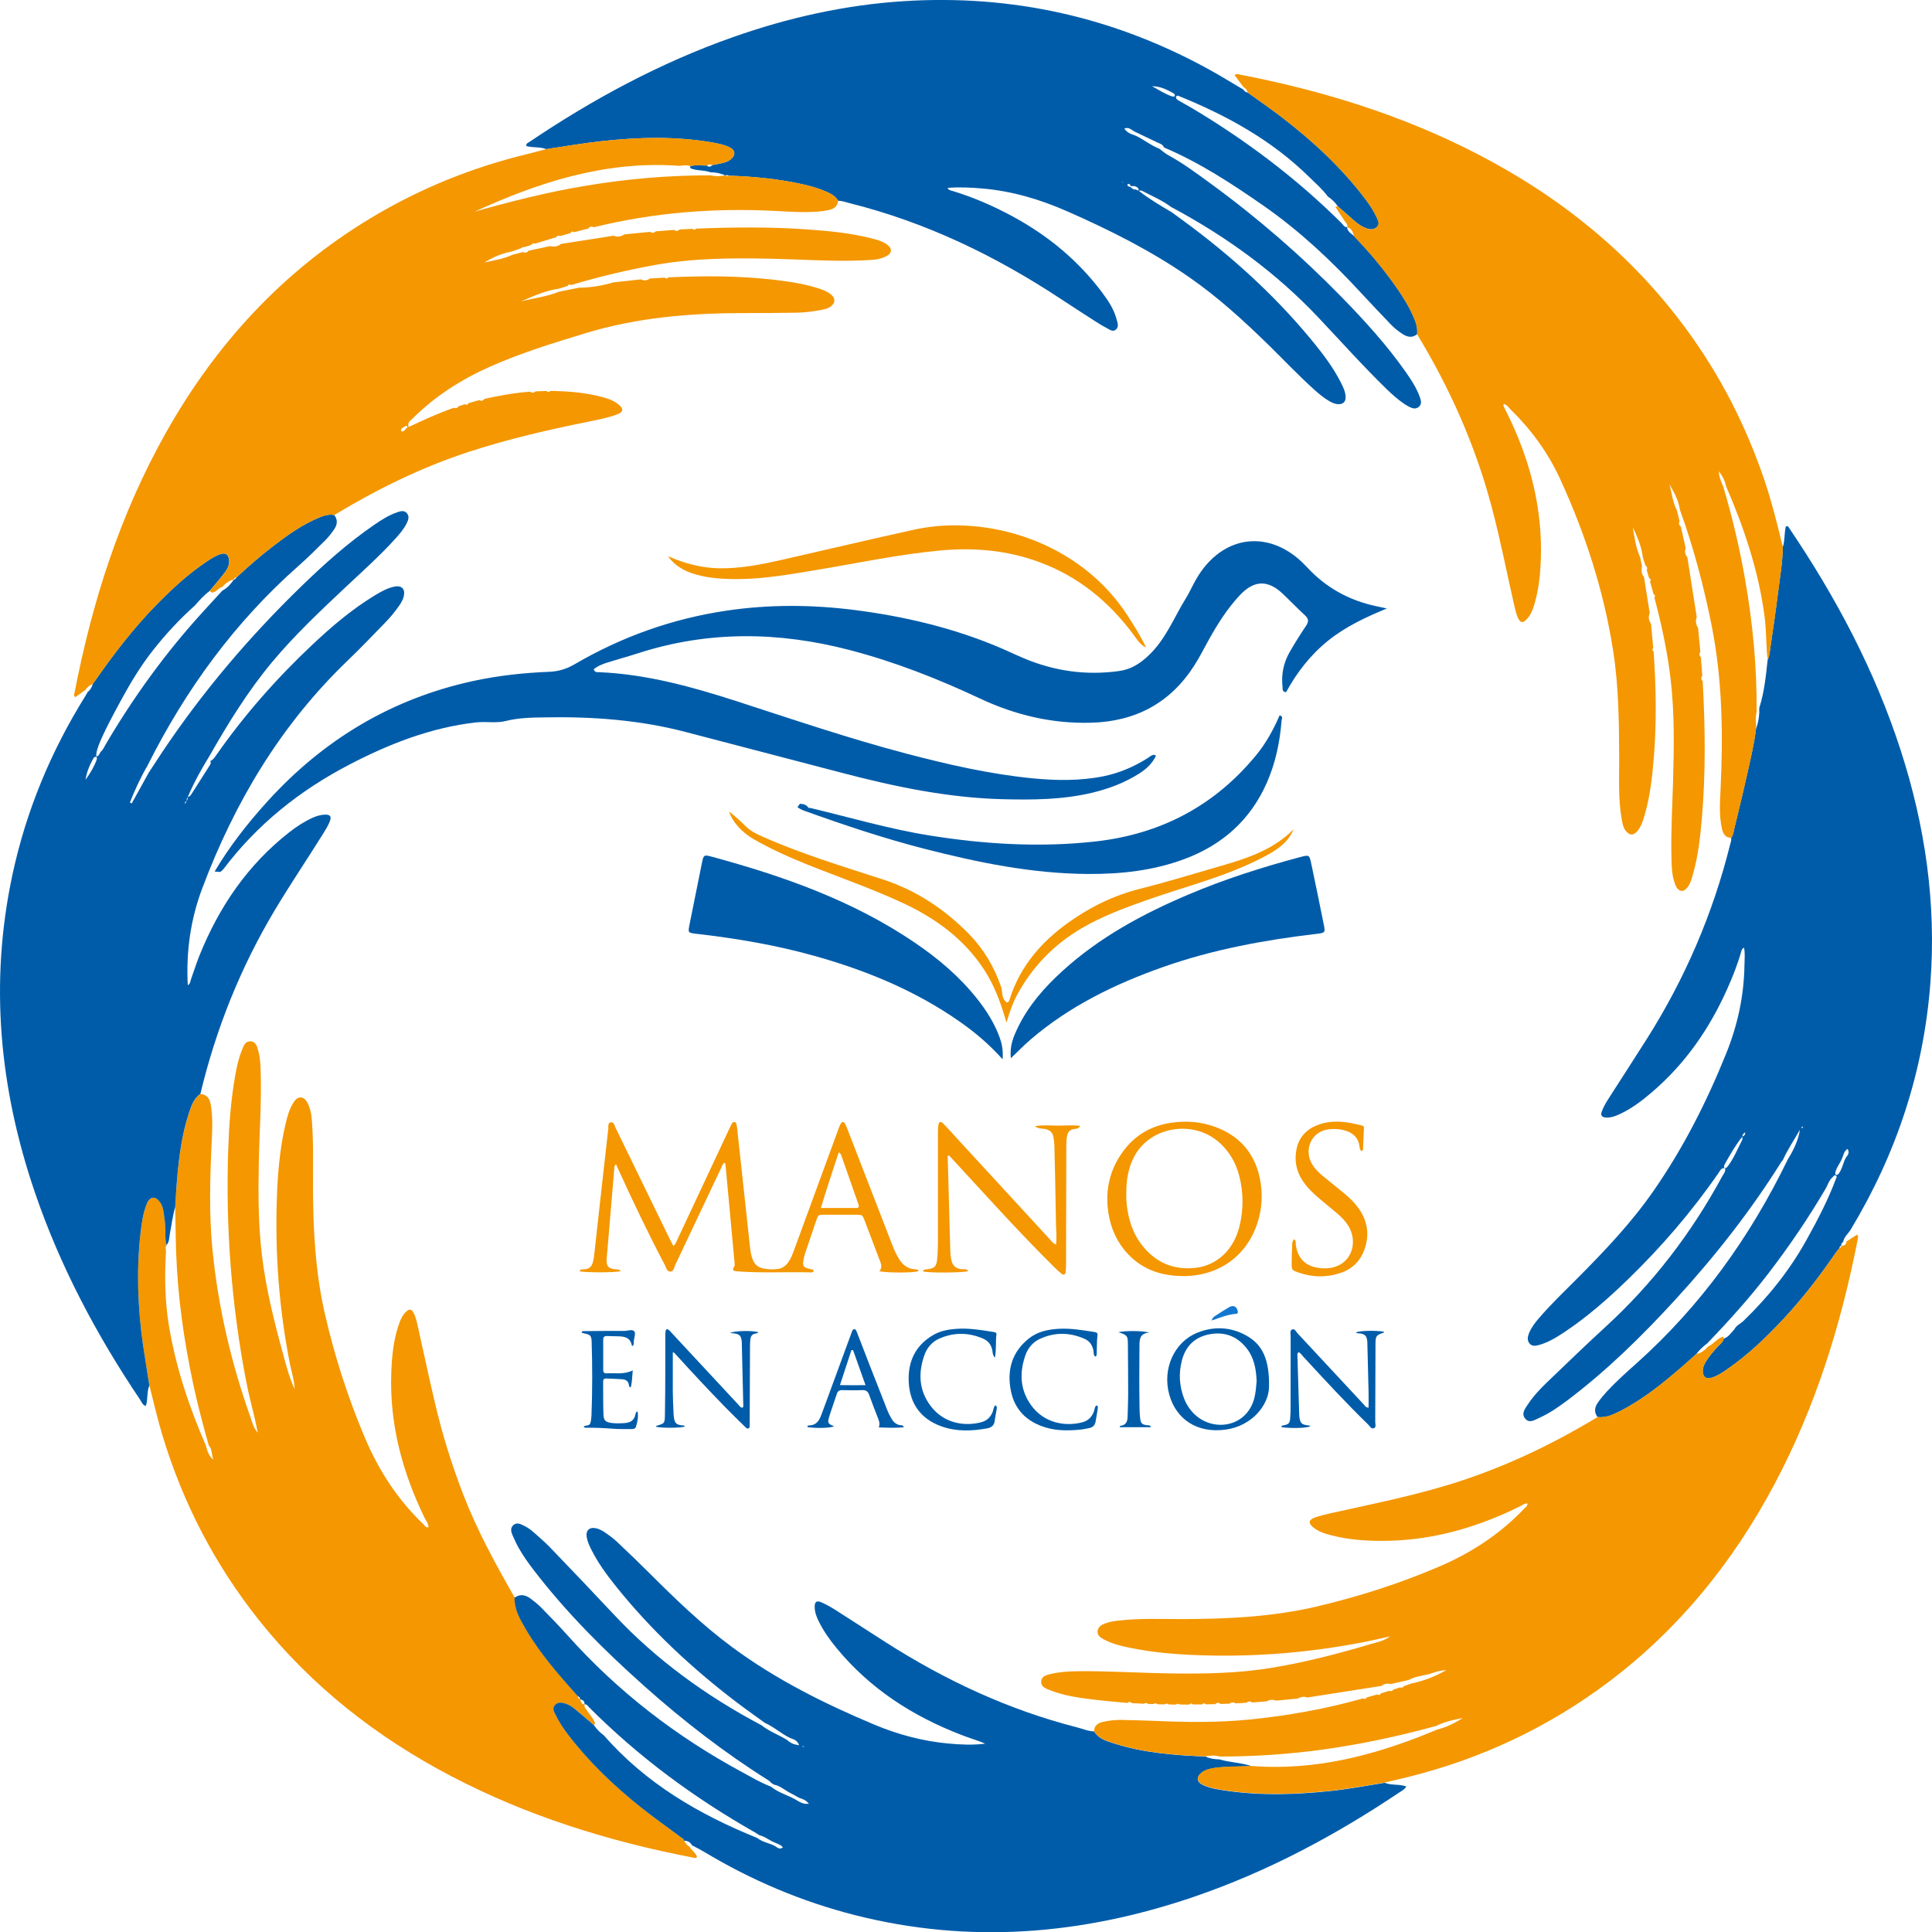 <?xml version="1.0" encoding="UTF-8"?>
<svg id="Capa_2" data-name="Capa 2" xmlns="http://www.w3.org/2000/svg" viewBox="0 0 504.54 504.55">
  <defs>
    <style>
      .cls-1 {
        fill: #005ca9;
      }

      .cls-2 {
        fill: #f49700;
      }

      .cls-3 {
        fill: #1277d1;
      }
    </style>
  </defs>
  <g id="Capa_1-2" data-name="Capa 1">
    <g>
      <g>
        <path class="cls-1" d="M465.59,142.84c.55-1.75,.36-3.62,.77-5.36,.65-.22,.78,.28,.97,.56,12.19,18.03,22.31,37.11,29.03,57.89,6.39,19.76,9.34,39.97,7.76,60.74-1.76,23.15-8.83,44.58-20.81,64.43-.65,1.08-1.73,1.9-1.98,3.23-.32,.25-.6,.53-.48,1v-.02c-.32,.08-.45,.33-.5,.64-.43,.57-.89,1.13-1.29,1.72-4.03,5.87-8.39,11.48-13.24,16.7-4.53,4.87-9.31,9.45-14.8,13.24-1.25,.87-2.53,1.71-3.99,2.17-1.48,.47-2.32-.18-2.36-1.71-.02-.92,.35-1.71,.8-2.47,.86-1.45,1.99-2.69,3.11-3.95,.57-.64,1.39-1.11,1.56-2.06,1.27-.41,1.91-1.53,2.77-2.41,.51-1.07,1.62-1.48,2.42-2.25,6.53-6.3,12.12-13.32,16.52-21.27,2.85-5.14,5.57-10.34,7.62-15.86,.13-.27,.33-.56-.03-.79-.35-.23-.54,.04-.72,.29-1.07,.82-1.36,2.12-2,3.2-4.49,7.64-9.47,14.96-14.86,21.99-4.96,6.46-10.4,12.5-16.05,18.36-1.06,.79-2.02,1.68-2.81,2.75-1.18,1.06-2.36,2.13-3.56,3.17-5.08,4.4-10.27,8.64-16.3,11.72-1.86,.95-3.75,1.81-5.93,1.58-.99-1.27-.78-2.56,.06-3.76,.68-.98,1.44-1.92,2.24-2.79,2.44-2.64,5.12-5.04,7.8-7.43,16.85-15.06,29.74-33.05,39.57-53.31,1.65-2.61,2.9-5.51,3.15-7.74-1.63,2.91-3.25,5.24-4.41,7.85-.15,.19-.31,.37-.44,.57-8.05,12.85-17.39,24.72-27.62,35.89-8.77,9.57-18,18.65-28.4,26.47-2.24,1.68-4.55,3.28-7.12,4.42-1.18,.53-2.62,1.58-3.73,.24-1.14-1.38,.03-2.71,.81-3.89,1.38-2.07,3.09-3.88,4.88-5.6,5.03-4.81,10.02-9.66,15.15-14.36,12.46-11.4,22.57-24.61,30.61-39.44,.35-.65,.96-1.25,.76-2.15-1.05-.11-1.31,.67-1.68,1.21-6.98,10.11-14.94,19.37-23.76,27.91-5.12,4.96-10.46,9.66-16.4,13.63-2.06,1.37-4.17,2.69-6.58,3.4-.92,.27-1.94,.54-2.67-.35-.68-.83-.49-1.8-.11-2.73,.63-1.5,1.61-2.76,2.66-3.97,3.13-3.64,6.61-6.96,10-10.36,7.12-7.15,14.06-14.46,19.83-22.77,7.8-11.22,13.93-23.34,19.02-35.99,2.95-7.33,4.61-14.97,4.73-22.9,.02-1.51,.2-3.05-.1-4.64-.54,.27-.61,.58-.7,.89-.96,3.4-2.25,6.67-3.69,9.88-4.66,10.44-11.04,19.64-19.8,27.09-2.5,2.13-5.11,4.12-8.1,5.53-1.23,.58-2.5,1.09-3.91,.96-.92-.09-1.3-.55-.99-1.46,.45-1.3,1.16-2.46,1.89-3.6,3.28-5.12,6.58-10.22,9.84-15.35,10.02-15.81,17.32-32.78,21.84-50.95,.13-.54,.39-1.06,.22-1.64,.54-.65,.61-1.47,.79-2.24,1.18-4.9,2.38-9.79,3.47-14.7,.85-3.82,1.78-7.63,2.24-11.52,.56-1.38,.79-2.83,.88-4.31,.01-.47-.08-.98,.06-1.41,1.28-4.04,1.66-8.22,2.13-12.4,.47-.87,.51-1.84,.64-2.78,.7-4.9,1.45-9.79,2.05-14.7,.49-3.96,1.21-7.89,1.24-11.89Zm-9.46,151.85c-.1,.35-.19,.7-.29,1.05-.54,.15-.78,.54-.82,1.08-1.85,2.32-3.31,4.88-4.74,7.47-.15,.74,.08,.94,.75,.53,1.69-2.16,2.7-4.71,3.94-7.12,.12-.24,.02-.6,.02-.91,.62-.09,.72-.58,.82-1.07,.1-.34,.21-.69,.31-1.03l.06-.06-.04,.06Zm23.94,11.94c1.07-1.29,1.21-3.01,2.04-4.41,.57-.64,.91-1.3,.39-2.18-.95,.56-1.02,1.47-1.35,2.23-.47,1.35-1.5,2.44-1.84,3.85-.11,.72,.12,.93,.76,.51Zm-9.3-12.15c.02-.06,.07-.15,.05-.19-.09-.13-.21-.12-.3,.04-.03,.05-.07,.15-.05,.19,.09,.14,.2,.12,.3-.04Z"/>
        <path class="cls-2" d="M180.02,482.19c.52,1.04,1.71,1.62,2.02,2.81-.43,.35-.82,.15-1.2,.08-21.95-4.24-43.11-10.82-62.98-21.22-19.52-10.22-36.53-23.53-50.29-40.84-11.43-14.38-19.74-30.39-25.08-47.96-1.33-4.37-2.35-8.81-3.47-13.22-.56-3.55-1.17-7.1-1.67-10.66-1.38-9.7-1.74-19.42-.64-29.17,.29-2.62,.66-5.25,1.68-7.71,.77-1.87,2.19-2.01,3.38-.37,.47,.65,.76,1.4,.89,2.21,.27,1.74,.55,3.47,.55,5.24,0,1.27-.09,2.56,.3,3.8l.04-.04c-.54,.53-.17,1.17-.21,1.76-.37,6.39-.29,12.78,.74,19.09,1.79,10.92,5.26,21.35,9.67,31.47,.39,1.39,.73,2.8,2,3.74-.55-1.22-.27-2.7-1.24-3.76-1.51-5.38-2.95-10.78-4.11-16.25-2.39-11.27-4-22.64-4.4-34.16-.14-3.91-.17-7.82-.24-11.73,.17-2.55,.29-5.1,.52-7.64,.51-5.73,1.24-11.44,3.06-16.93,.63-1.89,1.26-3.81,3.01-5.05,2.47,.29,2.66,2.27,2.87,4.08,.36,3.1,.17,6.23,.02,9.34-.42,9.11-.65,18.23,.25,27.32,1.49,15.03,4.91,29.64,9.98,43.86,.42,1.18,.63,2.46,1.87,3.88-.33-1.54-.55-2.59-.79-3.64-.72-3.11-1.56-6.2-2.17-9.34-3.94-20.17-5.48-40.54-4.78-61.08,.22-6.39,.69-12.77,1.8-19.09,.4-2.29,.88-4.56,1.76-6.72,.44-1.09,.83-2.46,2.34-2.34,1.36,.1,1.66,1.4,1.95,2.46,.39,1.39,.52,2.83,.58,4.27,.35,8.4-.29,16.78-.45,25.17-.15,8-.14,15.99,.82,23.95,1.06,8.76,3.17,17.29,5.52,25.77,.82,2.97,1.53,6.01,3.05,9.22-.15-2.52-.83-4.48-1.23-6.49-2.87-14.42-3.95-28.98-3.43-43.66,.23-6.4,.78-12.77,2.24-19.03,.47-2.03,1.02-4.05,2.17-5.81,1.08-1.66,2.62-1.6,3.55,.15,.72,1.35,1.03,2.84,1.15,4.38,.48,5.83,.3,11.66,.31,17.49,.03,11.22,.61,22.41,3.13,33.37,2.52,11,5.98,21.74,10.37,32.15,3.62,8.56,8.56,16.25,15.33,22.7,.36,.34,.6,.96,1.35,.8,.02-.95-.63-1.63-1-2.39-5.82-11.98-9.21-24.51-8.73-37.94,.15-4.16,.54-8.3,1.86-12.29,.45-1.37,.97-2.73,2.08-3.73,.81-.73,1.38-.63,1.89,.36,.55,1.07,.82,2.25,1.08,3.42,1.49,6.71,2.93,13.43,4.5,20.13,1.92,8.18,4.4,16.19,7.44,24.03,3.62,9.35,8.43,18.11,13.39,26.79-.08,3.11,1.43,5.66,2.91,8.2,3.74,6.44,8.64,11.99,13.57,17.5,.07,.4,.22,.75,.64,.92l-.02-.03c.18,.62,.33,1.27,1.17,1.3,0,0-.03,0-.03,0-.2,.84,.5,1.28,.85,1.87,.61,1.02,1.51,1.85,1.9,3.01-.09,.18-.18,.37-.28,.55-1.64-1.4-3.26-2.81-4.91-4.18-.74-.61-1.54-1.14-2.46-1.44-1.03-.34-2.08-.5-2.87,.44-.69,.82-.17,1.67,.21,2.45,.91,1.87,2.05,3.6,3.32,5.25,5.47,7.14,11.92,13.3,18.92,18.89,3.55,2.83,7.27,5.45,10.92,8.16,.03,.15,.12,.26,.27,.32l.1,.19c.39,.6,.67,1.3,1.42,1.58Z"/>
        <path class="cls-1" d="M142.66,38.94c-1.67-.64-3.49-.32-5.18-.79-.18-.67,.39-.83,.75-1.07,16.64-11.22,34.18-20.68,53.15-27.37,14.48-5.11,29.35-8.44,44.69-9.41,28.26-1.78,54.83,4.17,79.65,17.83,3.07,1.69,6.04,3.54,9.06,5.31,.2,.52,.68,.62,1.13,.76,2.98,2.15,6.01,4.24,8.93,6.48,8.08,6.21,15.51,13.1,21.69,21.25,1.16,1.53,2.23,3.13,3.02,4.88,.35,.77,.84,1.69,.05,2.45-.76,.74-1.76,.73-2.7,.39-1.13-.41-2.15-1.05-3.06-1.85-1.5-1.32-3-2.63-4.5-3.95-.68-1.03-1.56-1.85-2.58-2.53-1.42-1.95-3.26-3.51-4.96-5.19-9.79-9.61-21.56-16.05-34.15-21.14-.22-.09-.44,.11-.56,.34,.02,.57,.49,.79,.88,1.02,1.16,.69,2.37,1.31,3.53,2.01,14.12,8.45,27.18,18.3,38.86,29.92,.42,.42,.68,1.13,1.48,1.02h-.03c.02,1.24,1.13,1.65,1.82,2.38,4.09,4.22,7.84,8.74,11.2,13.56,1.73,2.48,3.3,5.06,4.48,7.86,.57,1.34,.94,2.7,.77,4.17-1.26,1.04-2.52,.77-3.76-.02-1.15-.74-2.21-1.59-3.15-2.57-2.59-2.72-5.19-5.43-7.73-8.19-7.77-8.42-16.08-16.23-25.5-22.79-8.25-5.74-16.65-11.24-25.96-15.19-.32-.85-1.15-1.03-1.84-1.36-1.91-.93-3.84-1.84-5.76-2.75-.84-.41-1.55-1.33-2.76-.83,.73,1.12,1.79,1.45,2.84,1.81,2.19,.99,4.04,2.59,6.3,3.45,.77,.57,1.49,1.23,2.32,1.68,3.88,2.11,7.4,4.74,10.95,7.33,12.31,8.97,23.78,18.92,34.42,29.83,5.98,6.13,11.74,12.46,16.67,19.49,1.43,2.03,2.79,4.11,3.64,6.46,.32,.9,.65,1.92-.28,2.66-.89,.72-1.83,.28-2.7-.16-.5-.25-.96-.58-1.42-.9-1.51-1.06-2.88-2.29-4.2-3.57-6.14-5.97-11.85-12.35-17.72-18.58-11.2-11.9-24.21-21.33-38.57-29-2.34-1.76-5.04-2.88-7.6-4.23-.29-.15-.61-.11-.91,.02-.01-.19-.03-.39-.04-.58-.5-.69-1.21-.76-1.98-.66-.17-.31-.29-.7-.78-.56-.06,.02-.13,.11-.13,.17,.01,.51,.42,.5,.77,.57,.37,.4,.76,.75,1.36,.67,.28,.12,.55,.24,.83,.35,2.68,2.12,5.62,3.85,8.56,5.57,1.87,1.37,3.75,2.72,5.6,4.12,11.85,8.96,22.67,18.99,32.01,30.57,2.46,3.05,4.77,6.22,6.56,9.73,.62,1.21,1.24,2.44,1.29,3.83,.04,1.27-.64,1.94-1.9,1.91-.91-.02-1.71-.41-2.47-.86-1.38-.82-2.61-1.84-3.8-2.91-4.11-3.69-7.89-7.71-11.83-11.57-6.58-6.44-13.36-12.64-20.95-17.89-9.97-6.9-20.76-12.31-31.83-17.17-7.06-3.1-14.4-5.28-22.14-5.93-2.97-.25-5.95-.41-9.04-.15,.35,.65,.87,.67,1.31,.8,5.53,1.67,10.8,3.98,15.87,6.74,9.11,4.96,16.95,11.43,23.18,19.76,1.58,2.11,3.06,4.31,3.76,6.91,.27,.99,.75,2.13-.26,2.87-.82,.6-1.67-.18-2.42-.56-1-.51-1.95-1.1-2.89-1.71-2.96-1.9-5.92-3.8-8.85-5.74-17.08-11.28-35.27-20.09-55.21-25.07-1-.25-1.98-.66-3.04-.63-.68-1.17-1.78-1.79-2.96-2.32-2.12-.94-4.34-1.57-6.61-2.06-6.25-1.36-12.59-1.97-18.97-2.18-.32-.19-.65-.16-.99-.08,0,0,0,0,0,0-1.22-.58-2.51-.8-3.86-.82-1.69-.64-3.57-.32-5.23-1.06l-.04-.53c1.45-.39,2.92-.15,4.38-.16,.48,.44,.93,.38,1.34-.1,.86-.18,1.72-.35,2.58-.53,.78-.17,1.55-.4,2.19-.91,1.49-1.19,1.38-2.5-.35-3.29-1.46-.67-3.04-.97-4.61-1.24-9.53-1.61-19.09-1.34-28.64-.3-4.84,.52-9.64,1.38-14.46,2.08Zm150.49,8.6c-.08-.05-.17-.09-.25-.14,.07,.07,.14,.13,.21,.2,.09,.05,.18,.1,.27,.14-.07-.07-.15-.14-.22-.2Zm12.97-22.35c.69,.13,.9-.08,.52-.72-2.38-1.38-3.92-1.93-5.78-1.95,1.87,1.02,3.45,2.07,5.26,2.67Z"/>
        <path class="cls-1" d="M178.23,480.1c-3.64-2.71-7.37-5.32-10.92-8.16-7-5.59-13.46-11.75-18.92-18.89-1.26-1.65-2.41-3.38-3.32-5.25-.38-.78-.9-1.63-.21-2.45,.79-.94,1.84-.78,2.87-.44,.93,.3,1.73,.83,2.46,1.44,1.66,1.37,3.28,2.78,4.91,4.18,.72,1.05,1.61,1.93,2.63,2.69,10.94,12.53,24.84,20.62,40.03,26.77,1.36,1.1,3.12,1.31,4.61,2.1,.62,.36,1.18,1,2.08,.39-.23-.25-.35-.47-.54-.57-.54-.28-1.11-.52-1.67-.77-1.35-.53-2.48-1.55-3.93-1.87-.4-.26-.8-.54-1.21-.77-15.87-9.01-30.43-19.76-43.33-32.71-.32-.32-.56-.81-1.15-.68h.03c.06-.83-.38-1.22-1.17-1.29,0,0,.02,.03,.02,.03,.04-.48-.25-.74-.64-.92-4.93-5.52-9.83-11.07-13.57-17.5-1.48-2.54-2.99-5.1-2.91-8.2,1.47-1.05,2.88-.72,4.2,.26,.96,.71,1.9,1.46,2.74,2.31,2.34,2.4,4.68,4.8,6.91,7.29,13.06,14.61,28.33,26.39,45.55,35.69,2.49,1.34,4.92,2.81,7.58,3.81,.05,.09,.12,.15,.22,.17,1.8,1.42,4.02,2,5.99,3.09,1.09,.61,2.13,1.41,3.5,1.19,.09,.04,.18,.08,.27,.13l-.2-.22c-.63-.83-1.54-1.16-2.49-1.46-.75-.42-1.48-.86-2.25-1.24-1.44-.72-2.65-1.91-4.3-2.2h0c-.19-.12-.38-.24-.57-.36-.29-.26-.56-.57-.88-.77-11.47-7.21-22.15-15.48-32.26-24.48-10.47-9.32-20.38-19.18-28.95-30.33-1.46-1.9-2.86-3.85-4.03-5.95-.58-1.04-1.07-2.14-1.56-3.24-.41-.91-.63-1.91,.24-2.66,.88-.76,1.82-.27,2.69,.15,.94,.46,1.8,1.04,2.58,1.74,1.42,1.29,2.91,2.52,4.23,3.9,5.6,5.82,11.18,11.66,16.7,17.56,11.16,11.93,24.2,21.33,38.59,28.95,2.05,1.65,4.57,2.5,6.77,3.9,.79,.77,1.73,1.13,3.04,1.31-.49-1.41-1.56-1.56-2.46-1.94-2.28-1.12-4.18-2.89-6.52-3.92-2.52-1.84-5.07-3.63-7.55-5.52-11.62-8.86-22.23-18.78-31.37-30.2-2.35-2.93-4.57-5.97-6.28-9.34-.55-1.07-1.06-2.17-1.28-3.35-.34-1.81,.68-2.8,2.48-2.38,.76,.18,1.51,.56,2.16,1,1.12,.76,2.24,1.56,3.22,2.49,2.86,2.68,5.68,5.4,8.45,8.16,6.85,6.84,13.81,13.57,21.61,19.34,11.45,8.48,24.11,14.79,37.19,20.28,6.15,2.58,12.55,4.29,19.21,4.92,3.23,.3,6.46,.46,9.72,.05-1.02-.49-2.07-.81-3.11-1.17-1.06-.36-2.11-.74-3.16-1.14-12.68-4.89-23.79-12.04-32.51-22.62-1.83-2.22-3.5-4.57-4.76-7.18-.57-1.17-.98-2.37-.98-3.67,0-1.25,.51-1.66,1.66-1.17,1.24,.53,2.44,1.2,3.59,1.92,4.45,2.83,8.87,5.72,13.32,8.56,15.54,9.93,32.06,17.64,49.98,22.22,1.46,.37,2.87,1.01,4.42,1.04,1.12,1.89,3.09,2.45,4.98,3.07,7.83,2.56,15.95,3.16,24.11,3.5,1.14,.56,2.37,.71,3.62,.74,2.79,.83,5.75,.84,8.51,1.79-1.12,.03-2.23,.04-3.35,.08-2.39,.1-4.79,.03-7.15,.52-.95,.2-1.87,.47-2.63,1.07-1.47,1.16-1.32,2.48,.4,3.26,1.83,.84,3.82,1.14,5.79,1.43,9.14,1.35,18.29,1.07,27.44,.11,4.76-.49,9.46-1.39,14.17-2.15,1.77,.74,3.77,.27,5.66,.98-.52,.82-1.25,1.15-1.89,1.58-16.79,11.26-34.51,20.71-53.69,27.25-29.03,9.9-58.48,12.36-88.44,4.75-13.96-3.55-27.08-9.13-39.42-16.55-1.02-.61-2.09-1.14-3.14-1.7-.41-.88-1.2-1.14-2.09-1.22,0,0-.1-.19-.1-.19,.02-.2-.07-.31-.27-.32Zm31.57-24.05c-.1-.04-.2-.08-.3-.12,.07,.08,.14,.16,.21,.24,.1,.04,.2,.08,.31,.13-.07-.08-.14-.17-.21-.25Z"/>
        <path class="cls-1" d="M43.5,325.17c-.39-1.24-.3-2.53-.3-3.8,0-1.77-.28-3.5-.55-5.24-.13-.81-.42-1.55-.89-2.21-1.18-1.64-2.6-1.5-3.38,.37-1.02,2.46-1.38,5.08-1.68,7.71-1.1,9.75-.73,19.48,.64,29.17,.51,3.56,1.11,7.11,1.67,10.66-.74,1.68-.31,3.59-.94,5.35-.88-.29-1.08-1.04-1.45-1.6-11.43-16.98-20.96-34.93-27.57-54.36C-.14,284.2-2.78,256.68,3.22,228.57c3.57-16.74,10.04-32.32,19.09-46.84,.21-.34,.4-.69,.6-1.04,.72-.51,1.07-1.25,1.31-2.06,5.11-7.37,10.51-14.5,16.82-20.9,4.05-4.11,8.27-8.01,13.1-11.2,1.14-.75,2.28-1.5,3.6-1.87,1.21-.33,1.82,.11,2.05,1.33,.27,1.38-.34,2.54-1.12,3.56-1.25,1.65-2.62,3.21-3.94,4.81-1.47,1.06-2.64,2.42-3.83,3.76-4,3.58-7.64,7.5-10.96,11.72-3.28,4.16-5.99,8.69-8.5,13.33-4.93,9.09-6.5,12.75-6.28,14.37,.81-.05,.78-.91,1.25-1.32,.52-.45,.81-1.17,1.17-1.79,7.28-12.38,15.65-23.95,25.33-34.56,1.72-1.88,3.45-3.76,5.17-5.64,1.29-.65,2.19-1.71,2.99-2.87l-.04,.04c.36-.1,.63-.31,.76-.68l.1-.09c.13-.01,.21-.08,.24-.19,2.81-2.59,5.69-5.11,8.71-7.45,3.97-3.07,8.02-6.02,12.73-7.93,1.2-.49,2.41-.81,3.72-.56,.98,1.26,.8,2.55-.04,3.76-.68,.98-1.41,1.94-2.25,2.78-2.26,2.25-4.52,4.51-6.91,6.62-16.76,14.77-29.64,32.46-39.61,52.36-1.8,3.06-3.25,6.28-4.56,9.55,.16,.08,.32,.16,.48,.24,1.49-2.69,2.97-5.37,4.46-8.06,1.14-1.74,2.27-3.48,3.42-5.21,10.56-15.82,22.81-30.23,36.45-43.46,5.97-5.79,12.16-11.34,19.04-16.05,1.85-1.27,3.73-2.47,5.87-3.22,.93-.33,1.94-.64,2.66,.26,.69,.86,.3,1.83-.15,2.71-.74,1.44-1.78,2.65-2.85,3.84-4.13,4.58-8.74,8.66-13.22,12.88-6.58,6.19-13.15,12.39-18.96,19.33-6.38,7.64-11.56,16.08-16.48,24.7-2.1,3.42-4.05,6.92-5.6,10.62-.27,.31-.3,.68-.28,1.07-.57,.12-.45,.8-.85,1.05-.05,.32,.26-.01,.03,.21-.04,.03-.11,.09-.12,.08-.14-.12-.11-.22,.08-.3,.2-.41,.77-.53,.82-1.06,.26-.31,.36-.67,.28-1.07,.55-.04,.8-.45,1.06-.85,1.57-2.47,3.14-4.95,4.72-7.42,.22-.35,.36-.7,.15-1.11,.69-.31,1.1-.91,1.51-1.5,7.36-10.53,15.81-20.12,25.16-28.91,5.08-4.77,10.37-9.28,16.36-12.9,1.58-.95,3.19-1.86,5.01-2.24,1.97-.4,2.94,.64,2.46,2.58-.21,.86-.66,1.63-1.16,2.36-1.09,1.58-2.32,3.06-3.66,4.44-3.19,3.26-6.32,6.58-9.61,9.73-17.58,16.82-29.71,37.12-38.2,59.73-3.05,8.1-4.22,16.54-3.76,25.25,.7-.4,.68-1.1,.88-1.68,.73-2.03,1.38-4.1,2.18-6.1,5.12-12.7,12.6-23.69,23.48-32.19,1.9-1.48,3.9-2.79,6.1-3.78,.89-.4,1.8-.67,2.76-.77,1.8-.18,2.29,.4,1.58,2.01-.42,.95-.95,1.85-1.5,2.73-4.23,6.79-8.72,13.41-12.82,20.28-8.92,14.96-15.31,30.93-19.36,47.85-1.75,1.24-2.38,3.16-3.01,5.05-1.82,5.5-2.55,11.2-3.06,16.93-.23,2.54-.35,5.09-.52,7.64-.67,2.21-.91,4.52-1.36,6.78-.21,1.05-.11,2.21-.89,3.11Zm-18.24-126.81c.16-.73-.08-.92-.74-.53-1.07,1.81-1.86,3.72-2.19,5.81,1.21-1.64,2.23-3.38,2.93-5.28Z"/>
        <path class="cls-2" d="M314.8,458.68c-8.16-.34-16.28-.94-24.11-3.5-1.89-.62-3.85-1.18-4.98-3.07,.06-1.59,1.13-2.18,2.47-2.47,1.56-.33,3.15-.52,4.75-.48,2.87,.07,5.74,.12,8.61,.25,8.29,.36,16.59,.47,24.85-.36,10.01-1.01,19.9-2.78,29.59-5.52,.4,.26,.71,.19,.93-.24,.93-.27,1.86-.54,2.79-.8,.42,.29,.71,.13,.93-.27,.74-.22,1.47-.45,2.21-.67,.44,.19,.78,.08,1.04-.32,.58-.19,1.16-.37,1.74-.56,.45,.19,.77,.02,1.03-.35,.64-.22,1.29-.45,1.93-.67,3.25-.66,6.28-1.89,9.16-3.51-1.13,.1-2.25,.24-3.26,.64-2.15,.85-4.57,.79-6.62,1.95-1.56,.35-3.13,.71-4.69,1.06-.86-.22-1.66-.12-2.36,.48-6.48,1.01-12.96,2.03-19.45,3.04-.89-.41-1.71-.11-2.51,.28-1.87,.18-3.75,.35-5.62,.53-.87-.36-1.71-.24-2.52,.19-1.24,.1-2.48,.19-3.72,.29-.5-.37-.99-.37-1.45,.07-.96,.05-1.92,.11-2.89,.16-.54-.37-1.06-.31-1.56,.08-.77,.03-1.53,.05-2.3,.08-.5-.4-.98-.39-1.45,.05-.81,.01-1.61,.03-2.42,.04-.33-.33-.66-.34-.97,.03-.81,0-1.62,0-2.43,0-.34-.32-.66-.3-.96,.05l-2.43-.03c-.37-.24-.73-.24-1.09,.03-.61-.02-1.22-.03-1.83-.05-.36-.24-.73-.28-1.09,0-.61-.02-1.22-.03-1.83-.05-.35-.28-.71-.33-1.09-.05l-1.35-.02c-.35-.28-.71-.35-1.09-.06-1.04-.05-2.07-.11-3.11-.16-.38-.28-.77-.5-1.19-.05-3.02-.3-6.05-.53-9.06-.9-3.81-.47-7.62-1-11.22-2.44-1.02-.41-2.3-.83-2.27-2.17,.03-1.51,1.41-1.8,2.57-2.07,2.27-.53,4.58-.67,6.91-.7,8.15-.09,16.29,.46,24.44,.58,8.72,.12,17.42-.03,26.06-1.44,8.78-1.43,17.36-3.64,25.87-6.18,1.67-.5,3.47-.74,5.28-2.08-2.19,.49-3.97,.93-5.77,1.29-13.85,2.78-27.83,4.04-41.96,3.71-6.96-.16-13.89-.66-20.72-2.1-2.2-.46-4.36-1.03-6.35-2.11-.85-.47-1.74-1.01-1.6-2.16,.12-1.08,.97-1.61,1.9-1.97,1.12-.44,2.31-.62,3.5-.76,5.74-.67,11.5-.38,17.25-.4,11.7-.04,23.36-.62,34.78-3.33,10.9-2.58,21.57-6,31.87-10.42,8.31-3.57,15.77-8.44,22.05-15.03,.38-.39,.94-.72,.91-1.42-.76-.06-1.18,.37-1.67,.61-11.46,5.72-23.49,9.18-36.4,9.17-4.41,0-8.79-.34-13.08-1.44-1.7-.44-3.41-.94-4.8-2.09-1.34-1.11-1.22-1.98,.39-2.55,1.35-.48,2.75-.83,4.16-1.14,9.76-2.15,19.54-4.14,29.15-6.94,14.37-4.2,27.8-10.46,40.57-18.19,2.18,.23,4.07-.63,5.93-1.58,6.02-3.08,11.22-7.33,16.3-11.72,1.2-1.04,2.37-2.11,3.56-3.17,1.31-.21,2.23-1.03,3.08-1.96,1.47-.63,2.36-2.16,3.97-2.57,.03,.17,.06,.35,.1,.52-.18,.95-.99,1.42-1.56,2.06-1.11,1.26-2.25,2.5-3.11,3.95-.45,.76-.83,1.56-.8,2.47,.04,1.53,.88,2.18,2.36,1.71,1.46-.46,2.74-1.3,3.99-2.17,5.48-3.8,10.27-8.38,14.8-13.24,4.85-5.22,9.21-10.83,13.24-16.7,.41-.59,.86-1.15,1.29-1.72,.3-.11,.55-.26,.51-.64v.02c.81,.07,1.26-.31,1.35-1.12,.92-.59,1.84-1.17,2.75-1.76,.29,.28,.28,.59,.22,.91-4.36,22.48-11.09,44.17-21.9,64.45-10.75,20.16-24.8,37.57-43.12,51.38-15.65,11.79-33.02,19.99-52.01,24.78-2.17,.55-4.35,1.04-6.53,1.56-4.72,.76-9.42,1.66-14.17,2.15-9.15,.95-18.3,1.24-27.44-.11-1.97-.29-3.96-.59-5.79-1.43-1.72-.78-1.87-2.11-.4-3.26,.76-.6,1.68-.88,2.63-1.07,2.36-.48,4.76-.42,7.15-.52,1.11-.05,2.23-.06,3.34-.08,1.19,.07,2.38,.16,3.58,.2,15.73,.47,30.45-3.69,44.78-9.72,2.24-.54,4.29-1.49,6.69-3.02-2.73,.55-4.89,1.02-6.89,2.06-9.73,2.67-19.56,4.78-29.56,6.17-8.97,1.24-17.97,1.84-27.02,1.84-1.23-.39-2.46-.26-3.7-.06Z"/>
        <path class="cls-2" d="M54.75,154.36c1.32-1.6,2.69-3.16,3.94-4.81,.77-1.02,1.38-2.17,1.12-3.56-.23-1.22-.84-1.66-2.05-1.33-1.32,.36-2.47,1.12-3.6,1.87-4.83,3.19-9.05,7.09-13.1,11.2-6.31,6.4-11.72,13.53-16.83,20.9-.78,.31-1.44,.76-1.87,1.5-.9,.65-1.79,1.3-2.68,1.93-.59-.43-.25-.92-.17-1.33,4.59-23.77,11.91-46.59,23.85-67.78,13.04-23.15,30.49-42.13,53.34-55.92,12.82-7.74,26.54-13.31,41.1-16.82,1.63-.39,3.25-.85,4.87-1.27,4.82-.71,9.62-1.56,14.46-2.08,9.55-1.03,19.11-1.31,28.64,.3,1.58,.27,3.15,.57,4.61,1.24,1.72,.79,1.84,2.1,.35,3.29-.64,.51-1.41,.74-2.19,.91-.86,.19-1.72,.36-2.58,.53-.47-.31-.91-.17-1.34,.1-1.46,0-2.94-.23-4.38,.16-.95-.44-1.92-.12-2.89-.07l-.08-.02c-.33-.02-.65-.04-.98-.07-18.64-1.1-35.74,4.42-52.35,12.05,9.37-2.66,18.81-5.04,28.43-6.67,10.97-1.86,22.01-2.84,33.13-2.82,1.29,.29,2.58,.3,3.86,0,0,0,0,0,0,0,.31,.21,.64,.28,.99,.08,6.38,.2,12.72,.82,18.97,2.18,2.26,.49,4.48,1.12,6.61,2.06,1.18,.52,2.28,1.15,2.96,2.32-.16,1.4-1.04,2.11-2.32,2.39-.93,.2-1.88,.35-2.83,.43-3.75,.29-7.49,.04-11.23-.16-16.03-.84-31.86,.42-47.46,4.26-.56-.28-1.04-.2-1.41,.34-1.25,.32-2.49,.63-3.74,.95-.41-.31-.71-.16-.94,.25l-2.68,.75c-.44-.2-.78-.08-1.04,.31-1.82,.56-3.63,1.11-5.45,1.67-.44-.2-.77-.03-1.04,.33-.53,.18-1.06,.35-1.59,.53-.44,0-.83,.13-1.19,.39-.77,.27-1.55,.54-2.32,.82-2.58,.45-4.92,1.5-7.13,2.85,2.5-.55,5.03-.92,7.35-2.02,.91-.23,1.83-.46,2.74-.7,.56,.3,1.03,.19,1.4-.33,1.88-.41,3.76-.81,5.64-1.22,1.03,.23,2,.18,2.83-.56,4.58-.72,9.17-1.43,13.75-2.15,1.02,.45,1.97,.2,2.87-.35,2.23-.22,4.46-.44,6.69-.66,.52,.36,1,.31,1.44-.13,1.6-.13,3.2-.25,4.79-.38,.51,.37,1,.35,1.45-.1,1.12-.06,2.25-.12,3.37-.18,.34,.33,.66,.32,.97-.05,9.74-.4,19.48-.48,29.21,.22,5.58,.4,11.14,.94,16.59,2.32,1.47,.37,2.96,.77,4.19,1.72,1.21,.93,1.15,2.12-.19,2.86-1.13,.62-2.38,.94-3.67,1.02-1.75,.11-3.51,.21-5.27,.23-7.19,.12-14.37-.37-21.56-.52-10.08-.21-20.14-.15-30.1,1.65-7.39,1.34-14.7,3.07-21.89,5.24-.4-.25-.71-.18-.92,.25-.78,.24-1.55,.48-2.33,.71-3.5,.49-6.66,1.95-9.85,3.33,3.31-.9,6.76-1.23,9.94-2.55,1.74-.35,3.47-.7,5.21-1.05,3.07-.03,6.08-.52,9.02-1.39,2.39-.26,4.78-.53,7.17-.79,.84,.42,1.63,.31,2.38-.23,1.29-.08,2.57-.15,3.86-.23,.34,.36,.66,.29,.95-.07,1.36-.05,2.71-.11,4.07-.15,8.95-.29,17.88-.07,26.76,1.2,2.69,.38,5.36,.89,7.96,1.7,1.3,.41,2.6,.85,3.67,1.72,1.24,1.01,1.17,2.24-.11,3.18-.67,.49-1.45,.67-2.23,.82-2.2,.41-4.42,.73-6.66,.76-4.47,.06-8.94,.11-13.42,.1-14.11-.01-28.08,1.11-41.67,5.25-8.4,2.56-16.8,5.13-24.85,8.7-7.59,3.37-14.5,7.75-20.38,13.66-.5,.5-1.37,.87-.98,2.15,3.97-1.87,7.87-3.67,11.94-5.06,.52,.31,.84,.04,1.11-.37l1.66-.53c.41,.28,.71,.15,.92-.27,.93-.26,1.86-.53,2.8-.79,.58,.32,1.03,.15,1.4-.35,3.92-.83,7.86-1.57,11.87-1.86,.5,.35,.99,.39,1.44-.09,.97-.03,1.94-.06,2.9-.09,.33,.34,.65,.37,.97-.02,4.41,.06,8.78,.38,13.07,1.47,1.71,.43,3.4,.95,4.79,2.11,1.34,1.12,1.23,1.93-.43,2.55-2.4,.9-4.92,1.38-7.43,1.89-10.51,2.12-20.94,4.52-31.14,7.84-12.46,4.06-24.11,9.8-35.3,16.56-1.31-.25-2.51,.07-3.72,.56-4.71,1.9-8.75,4.86-12.73,7.93-3.03,2.33-5.9,4.86-8.71,7.44-.11,.02-.19,.08-.24,.19,0,0-.1,.09-.1,.09-.33,.14-.69,.24-.76,.68,0,0,.04-.04,.04-.04-1.28,.23-2.18,1.05-3.04,1.93-1.02,.23-1.53,1.33-2.59,1.48-.24-.14-.48-.28-.71-.42Zm51.05-43.04c-.26,.17-.55,.3-.78,.5-.23,.21-.49,.53-.15,.79,.28,.22,.58-.06,.82-.25,.11-.09,.17-.25,.26-.38,.21-.16,.55-.26,.4-.61-.11-.26-.36-.12-.55-.05Z"/>
        <path class="cls-2" d="M370.05,87.29c.18-1.47-.2-2.83-.77-4.17-1.18-2.8-2.75-5.38-4.48-7.86-3.36-4.82-7.11-9.34-11.2-13.56-.29-1.04-.58-2.08-1.82-2.39,0,0,.03,0,.03,0,.23-.75-.38-1.16-.7-1.67-.77-1.21-1.57-2.4-2.36-3.6,.19-.06,.38-.12,.57-.18,1.5,1.32,3,2.63,4.5,3.95,.91,.8,1.93,1.43,3.06,1.85,.94,.35,1.94,.35,2.7-.39,.79-.77,.3-1.68-.05-2.45-.79-1.75-1.86-3.35-3.02-4.88-6.18-8.15-13.61-15.04-21.69-21.25-2.91-2.24-5.95-4.32-8.93-6.48-.22-.62-.51-1.18-1.14-1.46-.79-1.05-1.57-2.1-2.34-3.13,.52-.47,.91-.23,1.28-.16,21.7,4.18,42.64,10.66,62.32,20.86,21.48,11.13,39.88,25.95,54.28,45.52,8.88,12.07,15.63,25.25,20.45,39.44,1.96,5.76,3.4,11.66,4.85,17.56-.03,4.01-.76,7.94-1.24,11.9-.6,4.91-1.35,9.8-2.05,14.7-.13,.94-.18,1.91-.64,2.77-.26-1.35-.29-2.7-.35-4.06-.11-2.47-.2-4.95-.52-7.39-1.58-11.79-5.34-22.94-10.04-33.81-.26-1.35-.84-2.54-1.86-3.86,.04,1.62,.61,2.75,1.1,3.89,2.39,7.95,4.28,16.03,5.72,24.21,2.02,11.5,3.13,23.08,3.03,34.76-.43,1.45-.08,2.92-.14,4.37-.47,3.9-1.39,7.71-2.24,11.53-1.09,4.92-2.29,9.81-3.47,14.7-.18,.77-.25,1.59-.79,2.24-1.77-.05-2.21-1.33-2.49-2.72-.7-3.4-.43-6.84-.27-10.27,.66-14.15,.46-28.23-2.3-42.2-2.05-10.36-4.73-20.52-8.32-30.45-.36-2.45-1.49-4.58-2.76-6.67,.64,2.27,.85,4.66,1.95,6.78l.71,2.84c-.28,.56-.19,1.03,.33,1.4,.42,1.88,.84,3.76,1.26,5.64-.27,.86-.22,1.67,.44,2.36,.82,5.22,1.63,10.44,2.45,15.66-.43,1.02-.18,1.96,.35,2.86,.2,2.07,.4,4.15,.6,6.22-.35,.52-.3,1,.14,1.43,.12,1.6,.24,3.2,.36,4.8-.4,.51-.33,.99,.11,1.44,.65,11.9,.8,23.8-.21,35.68-.43,5.02-.98,10.02-2.38,14.89-.35,1.23-.71,2.48-1.58,3.47-.86,.99-1.84,.96-2.59-.11-.31-.44-.48-1-.65-1.53-.72-2.24-.71-4.57-.76-6.88-.13-6.39,.23-12.78,.42-19.17,.26-8.95,.41-17.9-.62-26.82-.84-7.24-2.37-14.35-4.25-21.38,.25-.39,.22-.71-.23-.93-.3-1.09-.6-2.18-.9-3.27,.28-.41,.18-.71-.26-.92-.19-.65-.39-1.3-.58-1.95,.11-.5,.19-1-.37-1.31-.23-.73-.46-1.46-.69-2.2-.31-2.8-1.46-5.32-2.61-7.83,.45,2.66,.76,5.35,1.91,7.83,.16,.79,.32,1.58,.48,2.37-.12,.99-.24,1.98,.53,2.79,.5,3.16,1.01,6.33,1.51,9.49-.46,1.02-.24,1.96,.35,2.85,.19,2.08,.38,4.16,.56,6.23-.32,.35-.26,.67,.1,.95,.66,9.42,.81,18.84,.01,28.26-.41,4.78-.96,9.55-2.28,14.18-.44,1.54-.89,3.09-1.92,4.36-1.06,1.31-2.11,1.29-3.12-.04-.66-.86-.83-1.89-1.01-2.92-.96-5.31-.65-10.68-.67-16.03-.04-9.36-.13-18.72-1.57-27.98-2.44-15.66-7.28-30.61-13.89-44.98-3.13-6.82-7.52-12.81-12.88-18.06-.55-.53-.95-1.29-1.82-1.44-.02,.18-.1,.36-.05,.48,.29,.65,.62,1.29,.94,1.94,6.02,12.17,9.34,24.96,8.79,38.63-.15,3.68-.55,7.33-1.56,10.89-.44,1.55-.98,3.06-2.1,4.26-1.02,1.1-1.68,.98-2.3-.37-.47-1.02-.71-2.12-.96-3.21-1.97-8.65-3.66-17.36-5.95-25.94-4.25-15.96-10.9-30.86-19.45-44.95Z"/>
      </g>
      <g>
        <g>
          <path class="cls-1" d="M56.04,227.62c3.92-6.65,8.67-12.68,13.85-18.38,14.58-16.05,32.3-26.73,53.56-31.37,6.59-1.44,13.27-2.16,19.99-2.43,2.37-.1,4.52-.74,6.55-1.93,12.33-7.21,25.54-11.93,39.68-14.03,11.1-1.65,22.22-1.6,33.32-.2,13.01,1.65,25.71,4.62,37.83,9.73,2.21,.93,4.38,1.98,6.59,2.91,7.97,3.35,16.24,4.52,24.82,3.32,3.04-.43,5.3-1.79,7.64-3.99,4.59-4.29,6.69-9.98,9.85-15.06,.96-1.55,1.68-3.24,2.59-4.82,6.82-11.95,19.59-13.46,28.94-3.32,5.01,5.43,11.09,8.77,18.26,10.28,.89,.19,1.79,.38,2.68,.57-5.54,2.29-10.79,4.73-15.38,8.43-4.62,3.73-8.17,8.33-10.95,13.43-1.12-.1-.86-.85-.92-1.33-.38-3.25,.23-6.33,1.86-9.16,1.34-2.33,2.77-4.61,4.27-6.84,.72-1.07,.73-1.8-.25-2.71-1.98-1.82-3.84-3.77-5.79-5.62-3.91-3.72-7.51-3.64-11.24,.33-3.24,3.45-5.76,7.43-8.06,11.55-1.26,2.27-2.42,4.59-3.82,6.78-6.28,9.85-15.38,14.67-27,14.98-10.2,.28-19.8-2.01-29-6.33-10.97-5.15-22.22-9.57-33.98-12.64-18.55-4.85-37.02-5.1-55.4,.86-2.56,.83-5.16,1.53-7.72,2.33-1.35,.42-2.69,.92-3.76,1.83,.3,.9,.95,.73,1.46,.75,12.41,.54,24.24,3.82,35.96,7.61,14.71,4.76,29.35,9.75,44.32,13.68,10.79,2.83,21.65,5.32,32.77,6.42,6.23,.61,12.47,.71,18.66-.54,4.09-.83,7.87-2.46,11.41-4.68,.56-.35,1.05-.87,1.77-.91,.08,0,.16,.07,.49,.23-.97,2.04-2.53,3.48-4.37,4.65-3.77,2.39-7.89,3.96-12.21,5-7.74,1.86-15.62,1.91-23.5,1.71-14.4-.37-28.39-3.32-42.26-6.97-13.47-3.54-26.95-7.02-40.41-10.56-12.09-3.18-24.41-4.07-36.85-3.84-3.44,.06-6.85,.09-10.27,.96-2.46,.62-5.15,.06-7.75,.36-11.84,1.36-22.67,5.61-33.14,11.07-12.89,6.73-23.97,15.57-32.76,27.21-.23,.3-.55,.52-.83,.78-.5-.04-1-.08-1.49-.12Z"/>
          <path class="cls-1" d="M261.83,276.63c-3.68-4.09-7.35-7.14-11.28-9.88-11.55-8.08-24.37-13.34-37.86-17.12-10.1-2.83-20.41-4.57-30.81-5.77-2.23-.26-2.24-.26-1.81-2.43,1.07-5.36,2.14-10.73,3.24-16.09,.42-2.06,.54-2.16,2.44-1.65,18.7,5.07,36.86,11.44,53.06,22.42,6.15,4.17,11.79,8.93,16.42,14.79,2.45,3.11,4.54,6.42,5.88,10.18,.55,1.55,.88,3.12,.73,5.55Z"/>
          <path class="cls-1" d="M263.99,276.35c-.38-3.3,.74-5.77,1.91-8.18,2.78-5.7,6.91-10.36,11.56-14.6,9.65-8.78,20.93-14.89,32.84-19.94,9.48-4.02,19.26-7.15,29.2-9.79,2.39-.64,2.44-.62,2.92,1.65,1.13,5.36,2.24,10.72,3.31,16.09,.39,1.94,.27,2.04-1.79,2.28-13.67,1.61-27.16,4.08-40.18,8.67-12.59,4.44-24.46,10.21-34.67,18.98-1.65,1.42-3.17,3-5.1,4.84Z"/>
          <path class="cls-1" d="M211.55,210.98c10.38,2.48,20.62,5.51,31.19,7.2,14.38,2.3,28.83,3.18,43.32,1.57,16.97-1.89,31.11-9.27,42.01-22.57,2.57-3.14,4.5-6.66,6.1-10.37,1.02,.27,.54,.96,.51,1.39-.44,5.59-1.57,11.02-3.83,16.17-4.29,9.77-11.64,16.29-21.56,19.98-8.12,3.02-16.58,3.94-25.19,3.89-14.52-.09-28.61-2.97-42.58-6.55-10.68-2.74-21.13-6.24-31.5-9.97-.65-.23-1.21-.53-1.76-.92,.21-.3,.41-.59,.62-.89,.9,.04,1.73,.22,2.26,1.05,.14,.03,.28,.04,.43,.03Z"/>
          <path class="cls-2" d="M174.41,145.24c4.29,1.88,8.69,3.08,13.36,3.17,5.62,.1,11.08-1,16.52-2.23,11.52-2.61,23.01-5.36,34.55-7.88,18.59-4.06,43.18,2.92,55.81,22.75,1.59,2.5,3.2,4.99,4.66,8.07-1.66-.86-2.35-2.09-3.16-3.19-6.42-8.72-14.47-15.35-24.7-19.13-8.35-3.09-17-3.86-25.82-3.05-11.11,1.03-22.02,3.39-33.01,5.2-6.45,1.06-12.89,2.2-19.44,2.27-3.94,.04-7.88-.13-11.7-1.27-2.81-.83-5.27-2.22-7.06-4.71Z"/>
          <path class="cls-2" d="M262.84,267.06c-1.38-4.82-3.01-9.46-5.72-13.65-5.29-8.19-12.82-13.65-21.53-17.68-8.11-3.76-16.57-6.66-24.86-10-4.82-1.94-9.54-4.06-14.04-6.66-2.9-1.68-5.43-4.41-6.29-7.16,1.5,1.2,2.96,2.49,4.3,3.82,1.33,1.33,2.87,2.07,4.52,2.8,10.13,4.47,20.71,7.69,31.21,11.09,8.83,2.86,16.23,7.79,22.65,14.33,3.82,3.9,6.52,8.52,8.33,13.68,.48,1.38,.04,3.1,1.48,4.15,.65,0,.7-.56,.83-.98,2.69-8.38,8.09-14.69,15.12-19.75,5.75-4.14,11.97-7.21,18.89-8.94,6.33-1.59,12.59-3.5,18.86-5.32,7.63-2.21,15.34-4.26,21.22-10.21-1.49,3.65-4.56,5.5-7.78,7.2-9.72,5.14-20.4,7.67-30.66,11.32-5.8,2.06-11.56,4.17-16.9,7.31-7.22,4.24-12.86,10.04-16.83,17.36-1.21,2.22-2.03,4.72-2.8,7.29Z"/>
        </g>
        <path class="cls-2" d="M162.11,331.96c-1.39,.41-9.74,.38-10.76,.02,.17-.5,.6-.48,1-.49,1.89-.02,2.39-1.08,2.66-2.62,.19-1.08,.27-2.18,.4-3.28,1.14-10.25,2.27-20.5,3.44-30.74,.07-.63-.2-1.63,.69-1.76,.84-.12,.94,.89,1.23,1.47,4.63,9.47,9.24,18.95,13.85,28.43,.37,.77,.77,1.52,1.21,2.38,.6-.41,.72-.93,.93-1.37,4.5-9.59,9-19.19,13.5-28.79,.25-.52,.49-1.05,.75-1.57,.16-.31,.35-.65,.76-.62,.42,.03,.52,.4,.59,.75,.07,.34,.13,.68,.16,1.03,1.11,10.19,2.21,20.39,3.31,30.58,.13,1.21,.28,2.42,.74,3.56,.48,1.21,1.31,2,2.63,2.29,1.26,.29,2.53,.33,3.8,.19,1.23-.13,2.15-.79,2.86-1.78,.72-1,1.13-2.15,1.55-3.29,3.77-10.28,7.53-20.56,11.3-30.83,.24-.65,.46-1.32,.78-1.93,.39-.76,.87-.78,1.24-.05,.37,.72,.64,1.49,.93,2.24,3.79,9.77,7.57,19.55,11.35,29.32,.48,1.24,1.03,2.45,1.72,3.6,.95,1.58,2.23,2.64,4.15,2.77,.39,.03,.84-.03,1.01,.48-1.2,.45-7.49,.5-10.25,.05,.96-1.15,.35-2.22-.07-3.31-1.26-3.3-2.5-6.61-3.76-9.91-.59-1.54-.6-1.54-2.26-1.55-2.78,0-5.56-.01-8.34,0-1.49,0-1.54,.03-2.01,1.39-1.02,2.95-2.01,5.92-3.01,8.88-.07,.22-.12,.45-.17,.67-.61,2.57-.44,2.83,2.1,3.36,.16,.03,.32,.14,.34,.38-.17,.5-.65,.36-1,.36-6.08-.13-12.16,.19-18.24-.21-.29-.02-.58-.04-.87-.07-.8-.08-1.24-.33-.64-1.18,.25-.35,.15-.78,.11-1.18-.79-8.54-1.57-17.07-2.37-25.61,0-.09-.1-.18-.23-.38-.51,.25-.61,.78-.81,1.2-4.02,8.48-8.02,16.97-12.04,25.44-.33,.69-.41,1.83-1.36,1.8-.88-.03-1.07-1.12-1.43-1.81-4.3-8.15-8.26-16.46-12.08-24.84-.19-.41-.38-.83-.61-1.34-.49,.31-.44,.74-.47,1.08-.66,7.79-1.32,15.58-1.97,23.37-.03,.35-.05,.7-.02,1.04,.1,1.12,.47,1.5,1.55,1.79,.64,.17,1.39-.08,2.17,.57Zm56.93-31.03c-1.56,4.8-3.18,9.52-4.67,14.53,3.27,0,6.28,0,9.28,0,.53,0,.73-.28,.58-.79-.08-.28-.19-.55-.28-.82-1.36-3.88-2.72-7.75-4.08-11.63-.15-.43-.21-.91-.82-1.29Z"/>
        <path class="cls-2" d="M275.78,325.02c.24-1.82,.03-3.44,0-5.04-.1-6.89-.27-13.78-.42-20.67-.02-.81-.11-1.61-.26-2.41-.22-1.18-.93-1.77-2.07-2.05-.8-.2-1.72,.08-2.77-.76,2.25-.34,4.17-.14,6.08-.13,1.86,0,3.73-.19,5.77,.06-.49,.84-1.14,.74-1.65,.82-1.08,.17-1.6,.79-1.8,1.82-.2,1.09-.19,2.19-.2,3.29-.02,10.08-.04,20.16-.06,30.25,0,.69-.04,1.39-.13,2.08-.09,.64-.53,.75-1,.39-.64-.5-1.23-1.05-1.81-1.62-5.16-5.09-10.14-10.34-15.05-15.66-4.2-4.56-8.39-9.12-12.58-13.67-.53,.15-.33,.56-.32,.86,.21,7.93,.42,15.86,.65,23.79,.03,.98,.1,1.96,.35,2.93,.33,1.29,1.13,1.93,2.43,2.13,.63,.1,1.41-.2,1.93,.5-1.11,.46-10.15,.54-11.83,.1,.21-.69,.81-.49,1.27-.57,1.71-.28,2.22-.71,2.41-2.43,.16-1.49,.22-3,.22-4.51,.02-7.36,0-14.72,0-22.08,0-2.2,0-4.4,0-6.6,0-.69,.02-1.4,.13-2.08,.13-.83,.58-1.01,1.17-.42,1.07,1.06,2.06,2.19,3.08,3.3,8.31,9.04,16.63,18.08,24.94,27.11,.38,.41,.69,.91,1.48,1.25Z"/>
        <path class="cls-2" d="M308.89,333.24c-5.49-.03-10.38-1.6-14.25-5.67-2.88-3.03-4.54-6.69-5.18-10.79-.89-5.75,.25-11.07,3.64-15.83,3.11-4.38,7.37-6.93,12.68-7.73,3.9-.59,7.75-.32,11.46,1.03,6.31,2.29,10.3,6.68,11.73,13.29,.87,4.04,.67,8.07-.64,12-2.87,8.6-10.14,13.71-19.43,13.72Zm-14.75-21.67c0,.64-.04,1.28,0,1.91,.34,4.36,1.47,8.45,4.27,11.92,3.6,4.46,8.31,6.37,13.98,5.67,5.53-.68,9.77-4.76,11.26-10.67,1.11-4.41,1.11-8.84,0-13.24-.84-3.32-2.46-6.23-5-8.59-6.76-6.27-18.17-4.54-22.43,3.43-1.59,2.98-2.11,6.23-2.08,9.57Z"/>
        <path class="cls-2" d="M355.61,300.66c-.61-.49-.53-1.06-.61-1.54-.35-1.99-1.57-3.16-3.42-3.78-1.57-.52-3.19-.62-4.81-.39-4.35,.64-6.41,5.36-4.04,9.2,.71,1.14,1.66,2.08,2.69,2.93,1.88,1.54,3.78,3.06,5.66,4.6,1.44,1.18,2.75,2.49,3.82,4.02,2.32,3.33,2.77,6.94,1.37,10.73-1.08,2.95-3.16,4.98-6.13,5.98-3.74,1.26-7.51,1.19-11.24-.16-1.51-.55-1.59-.69-1.58-2.27,0-1.56,.05-3.13,.13-4.69,.03-.54-.06-1.16,.56-1.66,.48,.4,.33,.96,.39,1.42,.44,3.52,2.52,5.63,6.05,6.08,.69,.09,1.39,.13,2.08,.09,6.26-.38,8.42-6.6,5.53-11.19-.75-1.19-1.73-2.18-2.78-3.08-1.5-1.28-3.03-2.52-4.54-3.78-1.73-1.46-3.38-3.01-4.62-4.92-1.59-2.44-2.1-5.11-1.57-7.97,.56-3.04,2.35-5.12,5.14-6.32,2.98-1.28,6.09-1.25,9.21-.66,.85,.16,1.68,.42,2.54,.57,.46,.08,.77,.2,.75,.73-.08,1.85-.15,3.7-.24,5.55,0,.14-.18,.27-.34,.5Z"/>
        <path class="cls-1" d="M175.7,353.15c0,3.49-.02,6.9,0,10.31,.01,1.68,.1,3.35,.17,5.03,.03,.64,.04,1.28,.16,1.9,.24,1.3,.59,1.6,1.92,1.83,.31,.05,.72-.12,.88,.34-1.29,.37-5.92,.4-7.5,.05,.05-.09,.07-.25,.14-.27,2.04-.6,2.12-.59,2.17-2.65,.09-3.99,.08-7.99,.1-11.98,.01-2.89,0-5.79,0-8.68,0-.46,0-.93,.07-1.38,.08-.55,.42-.68,.85-.33,.31,.25,.56,.58,.84,.87,5.71,6.15,11.42,12.3,17.14,18.44,.35,.37,.61,.85,1.14,1.01,.46-.17,.33-.56,.32-.88-.12-5.21-.25-10.41-.37-15.62,0-.35,0-.7-.05-1.04-.16-1.25-.59-1.67-1.87-1.87-.33-.05-.67-.07-1.14-.11,.99-.61,5.72-.7,7.34-.22-.13,.33-.44,.3-.71,.35-.9,.14-1.27,.74-1.35,1.56-.06,.57-.09,1.15-.09,1.73-.03,6.6-.05,13.2-.08,19.8,0,.29,0,.58,0,.87,0,.28,.05,.61-.25,.78-.39,.22-.66-.08-.9-.32-1.69-1.66-3.4-3.31-5.06-5.01-4.45-4.55-8.79-9.21-13.07-13.92-.22-.24-.39-.58-.82-.57Z"/>
        <path class="cls-1" d="M339.12,353.13c-.4,.34-.3,.71-.29,1.03,.14,5.03,.3,10.07,.45,15.1,.01,.35,.03,.7,.09,1.04,.24,1.37,.6,1.71,2.02,1.91,.28,.04,.58-.02,.79,.25-.84,.48-4.49,.61-7.5,.26-.06-.56,.38-.44,.69-.52,1.17-.28,1.43-.52,1.55-1.73,.1-1.03,.12-2.08,.12-3.12,.01-6.14,0-12.28,.01-18.42,0-.61-.27-1.47,.39-1.74,.7-.28,1.02,.58,1.44,1.03,5.76,6.18,11.51,12.38,17.27,18.56,.3,.32,.49,.8,1.25,.83,0-1.36,.03-2.71,0-4.06-.09-4.17-.2-8.33-.31-12.5,0-.35,0-.7-.06-1.04-.18-1.17-.58-1.56-1.78-1.78-.38-.07-.83,.08-1.14-.29,1.01-.43,4.98-.54,7.23-.19,.1,.11,.1,.24-.05,.29-1.9,.64-2.07,.83-2.08,2.98-.03,6.78-.03,13.55-.07,20.33,0,.55,.31,1.31-.29,1.6-.73,.35-1.1-.49-1.51-.89-5.9-5.74-11.47-11.78-17.04-17.83-.37-.41-.67-.92-1.19-1.12Z"/>
        <path class="cls-1" d="M331.41,362.06c-.01,4.86-4.46,10.31-11.26,11.27-7.46,1.06-12.97-2.66-14.78-9.06-1.91-6.78,1.28-13.89,7.44-16.29,4.25-1.66,8.55-1.46,12.58,.75,4.33,2.38,6.11,6.28,6.02,13.33Zm-3.24-1.28c-.12-3.3-.68-6.29-2.7-8.79-2.51-3.11-5.79-4.3-9.72-3.52-3.78,.75-6.12,3.1-7.09,6.78-.88,3.34-.69,6.65,.53,9.88,.6,1.58,1.5,2.99,2.73,4.17,5,4.81,13.73,3.39,15.66-4.24,.37-1.47,.47-2.96,.58-4.28Z"/>
        <path class="cls-1" d="M286.02,354.28c-.51-.41-.36-1.05-.47-1.59-.27-1.42-1.01-2.48-2.31-3.05-3.85-1.71-7.75-1.77-11.6-.03-1.87,.84-3.18,2.38-3.85,4.3-1.58,4.5-1.44,8.89,1.38,12.92,3.41,4.86,9,5.75,13.41,4.62,1.57-.4,2.62-1.42,3.13-2.97,.16-.48,.15-1.04,.57-1.43,.52,.07,.45,.49,.4,.78-.16,1.15-.37,2.28-.57,3.42-.17,.97-.73,1.54-1.71,1.7-.68,.11-1.36,.3-2.05,.37-3.07,.31-6.14,.38-9.13-.49-4.96-1.45-8.28-4.59-9.26-9.77-1.02-5.35,.34-10.01,4.71-13.5,2.26-1.8,4.97-2.38,7.8-2.54,3.15-.18,6.23,.35,9.32,.83,.53,.08,.91,.26,.82,.86-.23,1.67-.12,3.35-.22,5.03-.02,.25-.13,.43-.38,.54Z"/>
        <path class="cls-1" d="M259.8,354.54c-.6-.73-.55-1.28-.63-1.77-.25-1.49-1.04-2.58-2.41-3.18-3.8-1.65-7.65-1.69-11.44-.03-1.88,.82-3.21,2.35-3.89,4.26-1.7,4.75-1.48,9.36,1.71,13.48,3.6,4.65,9.12,5.18,13.12,4.11,1.5-.4,2.51-1.38,3.03-2.86,.18-.53,.19-1.14,.63-1.56,.51,.27,.41,.7,.35,1.09-.15,.97-.38,1.93-.49,2.91-.14,1.23-.84,1.82-2,2.03-4.04,.73-8.08,.87-11.99-.55-5.27-1.91-8.14-5.82-8.47-11.38-.31-5.38,1.65-9.75,6.5-12.51,1.79-1.02,3.79-1.4,5.83-1.55,3.32-.24,6.58,.29,9.84,.82,.37,.06,.78,.18,.73,.58-.25,1.92,.02,3.88-.4,6.11Z"/>
        <path class="cls-1" d="M236.07,372.74c-2.18,.19-4.26,.12-6.58,.03,.43-1.09-.03-1.95-.37-2.84-.72-1.89-1.48-3.77-2.15-5.68-.32-.91-.83-1.26-1.8-1.22-1.73,.07-3.47,.04-5.21,0-.74-.01-1.18,.25-1.42,.97-.64,1.98-1.37,3.94-1.98,5.93-.52,1.69-.37,1.89,1.27,2.53-.87,.47-4.43,.59-6.96,.23-.07-.31,.13-.44,.37-.44,1.74,.02,2.61-1.07,3.15-2.51,.87-2.27,1.69-4.56,2.53-6.84,1.74-4.73,3.48-9.45,5.21-14.18,.12-.33,.24-.65,.36-.98,.1-.28,.24-.59,.54-.62,.42-.05,.57,.34,.7,.65,1.11,2.86,2.2,5.73,3.32,8.59,1.55,3.99,3.11,7.98,4.69,11.96,.3,.75,.66,1.48,1.08,2.17,.55,.93,1.31,1.62,2.47,1.71,.27,.02,.57,.02,.75,.53Zm-16.73-11.02c2.31,.04,4.39,.04,6.69,.01-1.15-3.24-2.2-6.19-3.25-9.14-.14,0-.29,0-.43,0-.97,2.97-1.95,5.94-3,9.14Z"/>
        <path class="cls-1" d="M165.25,357.85c-.18,1.67-.16,3.09-.53,4.46-.39-.07-.44-.32-.47-.54-.12-1.06-.78-1.51-1.75-1.58-1.39-.09-2.77-.13-4.16-.2-.6-.03-.84,.25-.83,.83,.02,2.9-.02,5.8,.09,8.69,.05,1.46,.61,1.88,2.06,2.09,1.15,.16,2.31,.11,3.47,.03,1.51-.1,2.54-.72,2.81-2.3,.04-.22,.17-.42,.27-.63,.01-.03,.1-.03,.29-.07,.25,1.39-.02,2.7-.43,3.99-.19,.59-.82,.58-1.34,.58-1.56-.01-3.13,.03-4.69-.09-2.25-.18-4.51-.27-6.77-.26-.26,0-.56,.09-.87-.27,.5-.5,1.54-.06,1.79-1,.18-.68,.25-1.37,.28-2.06,.24-6.37,.24-12.74,.04-19.11-.05-1.59-.34-1.87-1.89-2.17-.22-.04-.43-.11-.65-.18-.03-.01-.05-.09-.07-.14,.18-.44,.58-.29,.9-.3,3.42-.03,6.84-.08,10.25-.05,.9,0,2.09-.55,2.62,.16,.38,.52-.07,1.65-.15,2.51-.04,.43,.08,.92-.28,1.25-.13-.03-.22-.04-.23-.06-.33-2.05-1.81-2.43-3.54-2.45-.98-.01-1.97-.04-2.95-.08-.63-.02-.99,.22-.99,.9,0,2.67,0,5.33,0,8,0,.57,.28,.89,.85,.85,2.23-.15,4.52,.39,6.89-.79Z"/>
        <path class="cls-1" d="M292.08,347.9c1.82-.43,6.5-.39,8.02,.11-2.41,.2-2.51,1.67-2.53,3.35-.05,5.56-.07,11.12,.03,16.68,.01,.81,.05,1.62,.16,2.42,.19,1.3,.47,1.54,1.75,1.74,.36,.06,.83-.15,1.08,.52h-8.17c.05-.16,.07-.35,.11-.36,1.46-.13,1.91-1.07,1.94-2.37,.05-1.97,.15-3.94,.15-5.9,0-4.34-.04-8.69-.07-13.03-.02-2.22-.15-2.39-2.45-3.15Z"/>
        <path class="cls-3" d="M316.4,344.85c.35-1.01,1-1.21,1.5-1.55,1-.67,2.03-1.31,3.07-1.92,1.13-.67,2.08-.18,2.29,1.15,.06,.36-.13,.56-.46,.58-2.14,.13-4.1,.97-6.4,1.74Z"/>
      </g>
    </g>
  </g>
</svg>